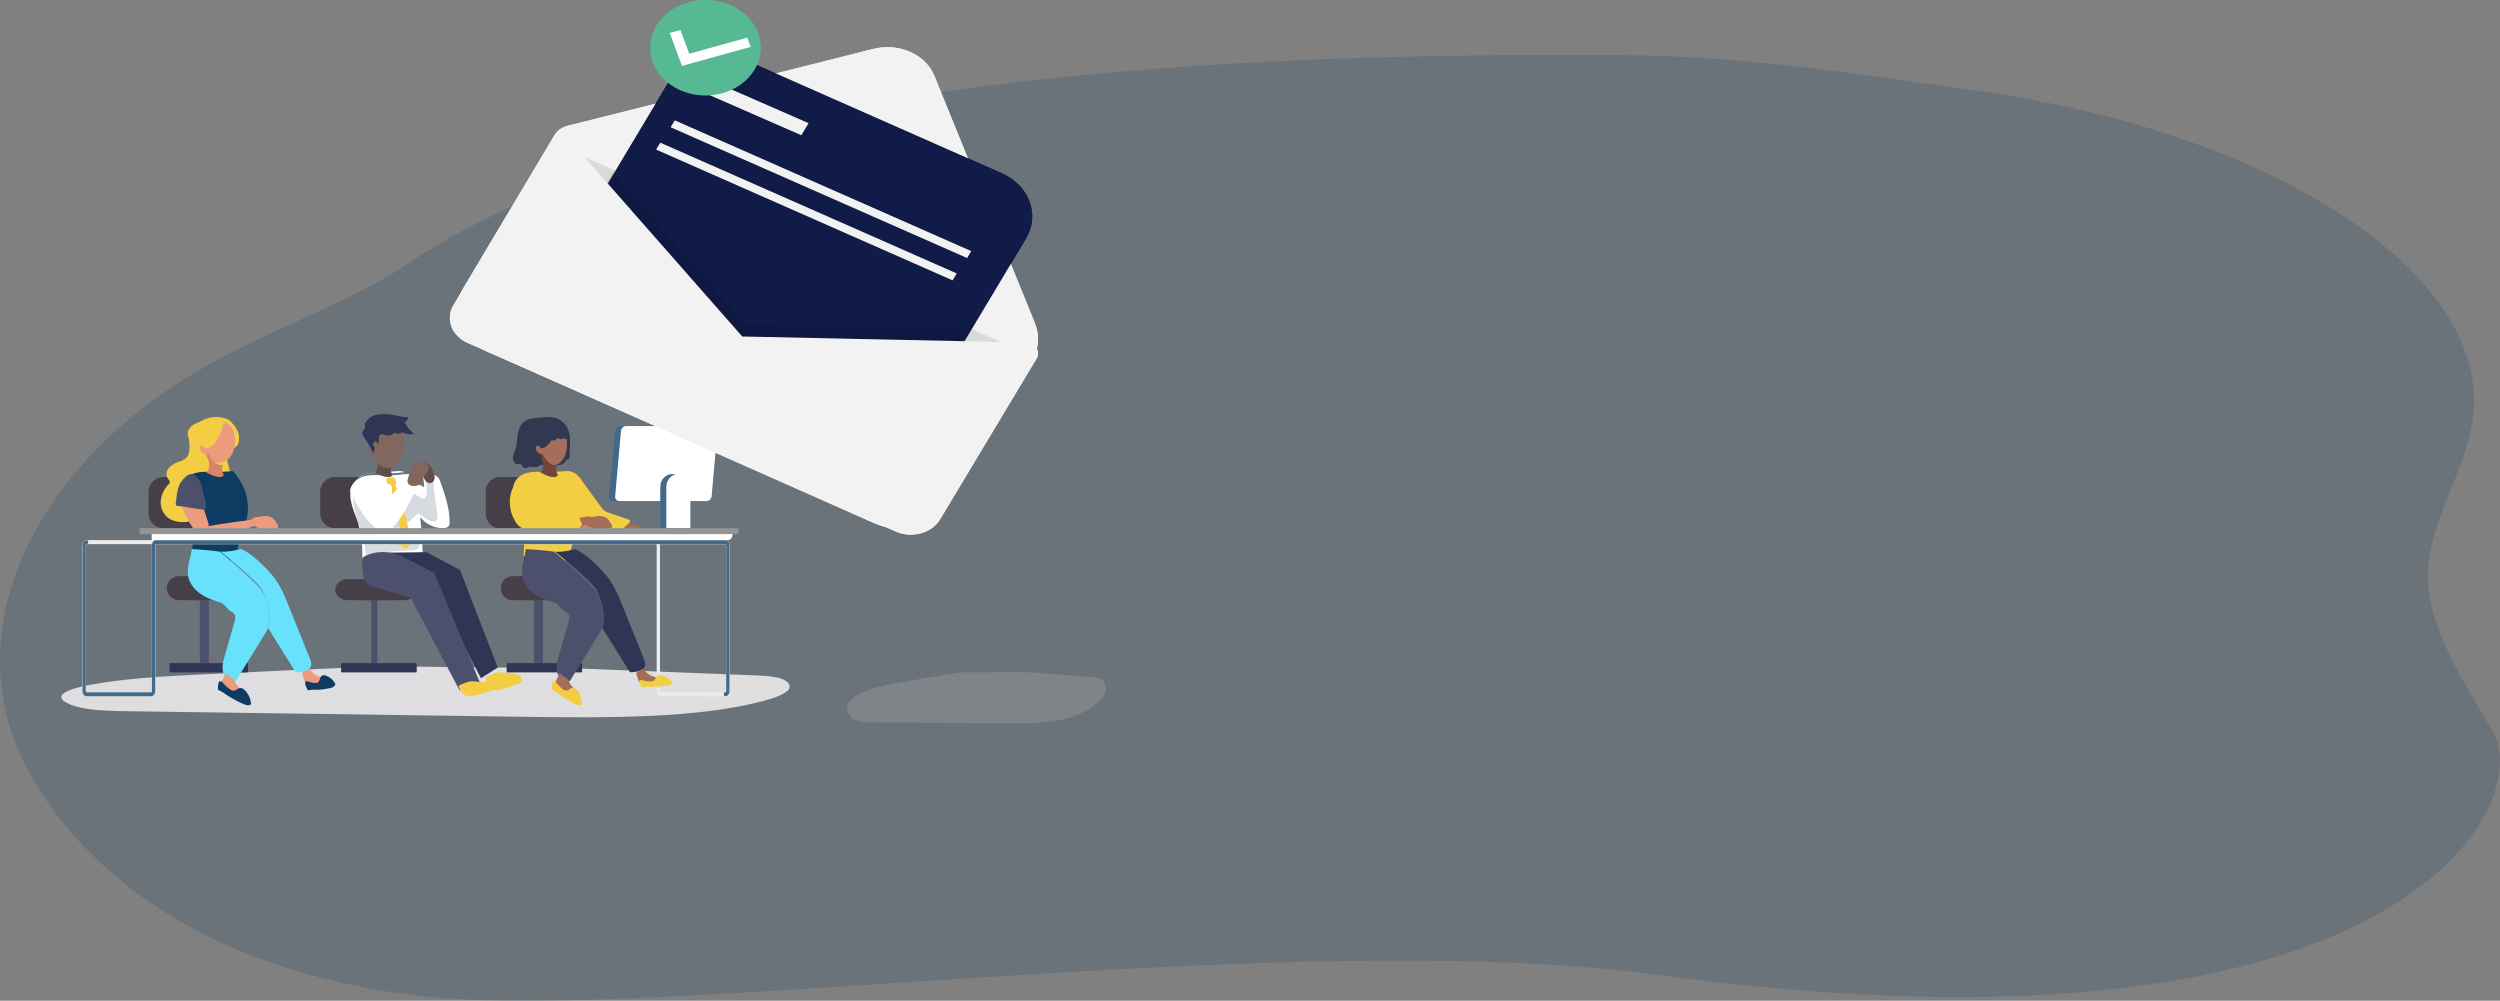 <svg xmlns="http://www.w3.org/2000/svg" width="1364" height="546" fill="none" viewBox="0 0 1364 546">
  <rect x="0" y="0" width="1364" height="546" fill="#808080" stroke="none"/>
  <path fill="#0E3B61" d="M7.35 402.826C14.782 423.95 60.19 522.198 226.052 543.05c125.541 15.816 477.909-38.416 678.808-11.136 404.109 54.851 478.129-92.43 455.469-132.211-15.77-27.726-35.15-55.544-35.67-84.499-.53-30.294 22.44-60.096 24.96-90.581 6.35-77.205-111.1-152.972-271.36-175.134-68.62-9.48-124.697-19.122-196.291-19.422-145.296-.574-490.113 0-659.958 114.091-30.345 20.396-74.432 35.648-108.287 54.824-45.35 25.696-75.261 56.681-93.42 88.751C-.795 325.147-6.04 364.774 7.348 402.826z" opacity=".18"/>
  <path fill="url(#paint0_linear)" d="M313.841 364.683l97.316 3.759c4.576.179 9.374.383 13.183 1.304 6.127 1.483 7.814 4.509 5.556 6.904-2.258 2.395-7.669 4.262-13.379 5.788-35.432 9.512-85.113 9.29-130.711 8.642l-215.092-3.025c-8.3-.12-16.881-.256-24.414-1.535-7.533-1.278-13.745-4.014-12.688-6.819.954-2.557 7.277-4.381 13.634-5.668 18.662-3.776 40.81-4.978 62.42-6.052 32.762-1.636 65.593-3.131 98.492-4.483"/>
  <path fill="url(#paint1_linear)" d="M561.637 366.775l34.595 2.694a9.611 9.611 0 014.699 1.198c2.18 1.471 2.79 4.592 2.002 7.115-.789 2.523-2.697 4.524-4.733 6.201-12.552 10.339-30.211 10.733-46.418 10.63l-76.468-.47c-2.952 0-6.005-.051-8.685-1.292-2.68-1.24-4.903-4.011-4.538-6.961.331-2.66 2.545-4.644 4.826-6.072 6.615-4.157 14.486-5.688 22.162-7.082a1397.017 1397.017 0 0134.985-5.901"/>
  <path fill="#4C506D" d="M202.618 363.498h3.284v-36.04h-3.284v36.04z"/>
  <path fill="#4C506D" d="M186.198 366.775h41.05v-4.914h-41.05v4.914z"/>
  <path fill="#2F3554" d="M186.198 366.775h41.05v-4.914h-41.05v4.914z"/>
  <path fill="#473F47" d="M189.565 327.459h24.464c3.673 0 6.651-2.567 6.651-5.734 0-3.166-2.978-5.733-6.651-5.733h-24.464c-3.673 0-6.65 2.567-6.65 5.733 0 3.167 2.977 5.734 6.65 5.734z"/>
  <path fill="#473F47" d="M197.486 327.459h23.4c3.514 0 6.362-2.567 6.362-5.734 0-3.166-2.848-5.733-6.362-5.733h-23.4c-3.513 0-6.362 2.567-6.362 5.733 0 3.167 2.849 5.734 6.362 5.734zM174.705 268.265v11.913c0 2.112.841 4.138 2.338 5.631a7.996 7.996 0 005.647 2.333h11.935c2.118 0 4.15-.839 5.649-2.332a7.96 7.96 0 002.344-5.632v-11.913a7.962 7.962 0 00-2.341-5.637 8.004 8.004 0 00-5.652-2.335H182.69a7.479 7.479 0 00-1.068.075 7.995 7.995 0 00-4.946 2.653 7.952 7.952 0 00-1.971 5.244z"/>
  <path fill="#473F47" d="M176.608 280.594c.17 1.28.66 2.503 1.428 3.565 2.295 3.002 6.76 3.369 10.644 3.462 2.893.069 12.982 2.141 12.259-2.49-.384-2.431-1.911-5.015-2.678-7.36-.768-2.345-2.393-5.373-2.393-7.744a42.548 42.548 0 00-2.161-6.601 14.274 14.274 0 00-1.965-3.13h-10.179a3.371 3.371 0 00-1.053.12c.41 3.258-1.849 5.56-3.09 8.409-1.116 2.558-1.098 5.364-1.062 8.102a25.144 25.144 0 00.25 3.667z"/>
  <path fill="#fff" d="M194.072 281.685a22.7 22.7 0 011.502 4.283c.323 1.805.849 3.567 1.197 5.38.638 3.645.942 7.339.909 11.038 0 1.459 0 3.112 1.052 4.124a5.243 5.243 0 002.691 1.096c1.91.379 3.633 1.13 5.535 1.45 2.074.297 4.17.421 6.265.371 6.18 0 17.682-.683 17.3-9.275-.416-9.731-1.18-19.192-2.547-28.89-.467-3.246-.56-6.99-1.553-10.118-.849-2.623-3.914-2.648-6.469-2.378l-.484.05c-.492.051-.984.11-1.468.177a70.534 70.534 0 01-10.246.296c-3.854-.118-10.008-.498-13.794 3.103a8.132 8.132 0 00-.739.792c-3.811 4.571-1.757 11.974.849 18.501z"/>
  <path fill="#fff" d="M244.761 278.568c.349 2.078.529 4.179.537 6.284a3.684 3.684 0 01-.474 2.123c-.68.993-2.102 1.19-3.345 1.164-3.919-.038-7.666-1.541-10.445-4.186a62.882 62.882 0 01-7.083-7.978 6.492 6.492 0 01-1.31-2.264 6.314 6.314 0 01-.291-2.573c0-2.389.099-4.786.322-7.166.054-.556 4.069-.119 4.472 0a16.815 16.815 0 014.248 1.824c.152-1.567-.313-3.356-.448-4.948a2.322 2.322 0 01.17-1.396c.456-.779 1.592-.856 2.531-.77 2.012.137 4.239.462 5.491 1.969.529.713.923 1.51 1.163 2.354 1.806 5.077 3.604 10.264 4.462 15.563z"/>
  <path fill="#D8DAE1" d="M238.637 281.263a3.683 3.683 0 01-.227 2.4c-.842 1.341-2.779.882-4.152.229a32.005 32.005 0 01-5.229-3.3 1.394 1.394 0 00-1.036-.423 1.37 1.37 0 00-.69.529 27.22 27.22 0 01-9.179 6.917c-1.187.547-2.753.882-3.612-.097s-.177-2.814.581-4.041l9.027-14.61a1.04 1.04 0 01.48-.485c.345-.123.69.15.968.397a18.712 18.712 0 004.101 2.823c.52.339 1.144.456 1.743.327.842-.3 1.129-1.377 1.238-2.294.178-1.528.218-3.07.118-4.606a4.48 4.48 0 01.118-1.896c.123-.268.298-.506.515-.699a1.943 1.943 0 012.373-.184c1.112.883.935 4.218 1.12 5.638l1.743 13.375z"/>
  <path fill="#D8DAE1" d="M206.633 280.804a12.997 12.997 0 003.196 3.863c1.453 1.139 4.815 5.622 6.898 4.256a8.413 8.413 0 01-3.162 1.759c3.22 2.288 7.28 2.9 11.148 3.628a7.52 7.52 0 012.855.972c.437.261.792.64 1.024 1.095.232.456.332.968.288 1.478-.282 1.759-2.49 2.287-4.267 2.396-4.341.268-8.707.36-13.024.896-3.677.453-7.637 1.425-9.903 4.382-.16.258-.387.466-.656.604a1.009 1.009 0 01-1.162-.57 3.205 3.205 0 01-.241-1.399 40.537 40.537 0 00-1.66-10.742c-.415-1.407-.465-2.84-.871-4.189-.499-1.676-1.403-3.243-1.968-4.893a48.335 48.335 0 01-2.266-10.281c-.266-2.455-.091-5.421 2.001-6.703a4.556 4.556 0 014.98.52 10.553 10.553 0 013.055 4.281c1.253 2.824 2.2 5.983 3.735 8.647z"/>
  <path fill="#F3CE43" d="M216.013 264.051a1.474 1.474 0 00-.313.533 1.11 1.11 0 00.142.617 105.684 105.684 0 015.25 16.117c1.274 4.797 2.558 9.628 2.852 14.56a2.67 2.67 0 01-.085 1.066c-.419 1.219-2.206 1.599-2.986 2.665l-2.596-2.631a1.883 1.883 0 01-.4-.524 1.707 1.707 0 010-.846c.885-5.271-.085-10.643-1.474-15.821-1.188-4.45-2.701-8.909-2.605-13.486a1.758 1.758 0 00-.047-.818 1.883 1.883 0 00-.419-.73 3.755 3.755 0 00-.856-.372 2.859 2.859 0 01-.924-.611 2.487 2.487 0 01-.577-.885 2.281 2.281 0 01.188-1.998 3.798 3.798 0 001.579-.356 2.575 2.575 0 011.598-.186c1.169.398 2.358 2.699 1.673 3.706z"/>
  <path fill="#fff" d="M194.408 261.932c3.9-4.39 10.238-3.927 14.207-3.784 3.521.184 7.047.064 10.553-.359a33.737 33.737 0 011.512-.216c-2.089-1.028-5.062-.329-7.3-.247-3.386.13-6.77.374-10.15.73-3.209.339-6.741.987-8.822 3.876z"/>
  <path fill="#614D47" d="M205.65 247.188c.598 1.627 1.761 2.958 3.256 3.73a6.388 6.388 0 004.816.437s-1.528 4.871.39 7.816c0 0-1.276 3.395-9.852-1.621 0 0 2.317-.203 1.683-5.168a11.035 11.035 0 00-1.683-4.778.784.784 0 00.817.235.808.808 0 00.374-.241.862.862 0 00.199-.41z"/>
  <path fill="#81675D" d="M209.547 255.099c4.641 1.378 8.424-2.478 10.14-8.173.183-.621.342-1.268.475-1.931a24.94 24.94 0 00.508-5.762c-.25-9.341-13.572-8.4-13.572-8.4-10.782 2.436-5.624 21.881 2.449 24.266z"/>
  <path fill="#DC9BD5" d="M239.182 313.104l-.44-.389a116.647 116.647 0 013.284 3.276 40.901 40.901 0 00-2.844-2.887z"/>
  <path fill="#2F3554" d="M217.306 228.873c1.738.409 3.255 1.417 4.261 2.83.52.741.852 1.578 1.483 2.27.852.984 2.113 1.691 2.556 2.895a9.937 9.937 0 01-6.246-1.082 1.716 1.716 0 01-.634.594 1.82 1.82 0 01-.857.22 5.45 5.45 0 01-1.764-.318 1.692 1.692 0 00-.98-.081 1.953 1.953 0 00-.648.447 4.45 4.45 0 01-1.945.909 4.572 4.572 0 01-2.162-.095c-.852-.244-1.705-.74-2.497-.488-.793.252-1.312 1.358-1.312 2.293.12.929.094 1.869-.077 2.79-.597.097-.716-.813-1.244-1.155-.529-.342-1.031.089-1.304.52a1.976 1.976 0 00.247 2.375c.182.146.323.334.409.545a.967.967 0 01-.111.627l-.92 2.22a52.014 52.014 0 00-4.542-7.987c-.733-1.016-1.585-2.18-1.253-3.375.333-1.196 1.705-2.074 1.398-3.253a6.691 6.691 0 01-.205-.659 1.674 1.674 0 01.213-.96 9.083 9.083 0 012.666-3.047 9.606 9.606 0 013.785-1.646 21.62 21.62 0 018.334.074c2.761.455 5.488 1.114 8.283 1.317.23 0 .494.057.597.252a.504.504 0 010 .293c-.111.569-.674.952-1.125 1.35-.452.399-.852 1.041-.52 1.537M207.544 301.542s5.647 14.614 10.185 16.151c4.538 1.538 21.321 6.832 21.321 6.832l23.356 45.526 9.176-5.847-20.604-53.256-18.284-9.7s-4.68.138-25.15.294z"/>
  <path fill="#4C506D" d="M197.807 304.258s-1.127 13.562 3.698 15.127c4.825 1.564 22.662 6.961 22.662 6.961l26.538 50.258 11.025-4.395-24.835-59.671-19.433-9.871s-11.291-4.078-19.655 1.591z"/>
  <path fill="#F3CE43" d="M276.781 367.199c1.256.032 2.508.155 3.745.366a6.293 6.293 0 013.176 1.253c.52.441.869 1.042.989 1.703a2.19 2.19 0 01-.586 1.849 3.9 3.9 0 01-1.54.801c-1.321.46-2.625.903-3.973 1.354a33.083 33.083 0 01-8.749 2.071 1.211 1.211 0 01-.525-.052 1.404 1.404 0 01-.35-.255c-1.803-1.704-3.5-3.732-3.938-6.151a.47.47 0 010-.247.473.473 0 01.21-.221 21.323 21.323 0 015.906-2.701c1.925-.528 3.684.187 5.635.23z"/>
  <path fill="#F3CE43" d="M262.011 372.029a31.39 31.39 0 013.745.305c1.158.102 2.258.464 3.176 1.046.52.367.867.87.98 1.422a1.5 1.5 0 01-.073.827 1.793 1.793 0 01-.513.716c-.443.317-.97.546-1.54.669-1.321.384-2.625.754-3.972 1.123a38.054 38.054 0 01-8.75 1.736 1.491 1.491 0 01-.533-.043 1.43 1.43 0 01-.342-.213c-1.802-1.423-3.499-3.115-3.937-5.135a.352.352 0 010-.213.512.512 0 01.21-.178 23.664 23.664 0 015.906-2.254c1.934-.42 3.684.192 5.643.192z"/>
  <path fill="#fff" d="M191.273 268.421s8.184 18.667 16.857 21.188c8.672 2.521 19.118-23.64 19.118-23.64l-6.958-2.669-11.681 11.951s-7.241-15.65-10.18-14.934c-2.94.715-8.261 4.893-7.156 8.104z"/>
  <path fill="#614D47" d="M228.89 253.72c.09.693.386 1.346.851 1.877a11.39 11.39 0 011.064 3.519 7.327 7.327 0 001.464 3.371c.397.482.942.827 1.554.985a3.04 3.04 0 001.85-.105c.384-.221.71-.526.952-.89s.394-.779.444-1.21a5.998 5.998 0 00-.298-2.566 16.086 16.086 0 00-1.259-3.129 7.809 7.809 0 00-1.949-2.491c-1.183-.988-4.511-1.834-4.673.639z"/>
  <path fill="#81675D" d="M225.55 254.317a4.743 4.743 0 011.787-1.867 4.836 4.836 0 012.253-.327c1.496 0 3.241.284 3.956 1.634a3.596 3.596 0 01-.324 3.347c-.573 1.006-1.388 1.849-1.978 2.856-.831 1.428-1.23 3.217-2.494 4.258a4.371 4.371 0 01-1.82.861c-2.195.524-5.063-.56-4.547-3.269a24.015 24.015 0 013.167-7.493z"/>
  <path fill="#4C506D" d="M109.025 363.498h4.926v-36.04h-4.926v36.04z"/>
  <path fill="#4C506D" d="M92.605 366.775h42.692v-4.914H92.605v4.914z"/>
  <path fill="#2F3554" d="M92.605 366.775h42.692v-4.914H92.605v4.914z"/>
  <path fill="#473F47" d="M97.614 327.459h24.464c3.673 0 6.651-2.934 6.651-6.553 0-3.619-2.978-6.552-6.651-6.552H97.614c-3.673 0-6.65 2.933-6.65 6.552 0 3.619 2.977 6.553 6.65 6.553z"/>
  <path fill="#473F47" d="M105.535 327.459h23.4c3.514 0 6.362-2.934 6.362-6.553 0-3.619-2.848-6.552-6.362-6.552h-23.4c-3.514 0-6.362 2.933-6.362 6.552 0 3.619 2.848 6.553 6.362 6.553zM81.112 268.257v11.913c0 2.113.84 4.139 2.337 5.634a7.999 7.999 0 005.645 2.338h11.94c2.12 0 4.152-.84 5.651-2.335a7.965 7.965 0 002.34-5.637v-11.913a7.938 7.938 0 00-2.341-5.634 7.984 7.984 0 00-5.65-2.33H89.111a7.616 7.616 0 00-1.067.067 8.008 8.008 0 00-4.95 2.652 7.968 7.968 0 00-1.982 5.245z"/>
  <path fill="#473F47" d="M84.623 280.59a8.17 8.17 0 001.335 3.565c2.144 3.002 6.307 3.369 9.944 3.463 2.704.077 12.122 2.141 11.447-2.491-.351-2.431-1.777-5.006-2.503-7.352-.726-2.346-2.236-5.374-2.236-7.745a44.944 44.944 0 00-2.019-6.61 14.369 14.369 0 00-1.835-3.122H89.27a2.9 2.9 0 00-.985.111c.384 3.267-1.727 5.561-2.894 8.41-1.035 2.559-1.018 5.365-.985 8.111a25.675 25.675 0 00.217 3.66z"/>
  <path fill="#F3CE43" d="M106.634 246.859c1.888 2.55 7.623 4.957 7.623 4.957.661-2.492-.74-3.401-.74-3.401-1.479.127-3.402-3.401-2.776-4.481.783-1.369 1.862-.85 2.611-.289a6.755 6.755 0 001.808-2.089 6.59 6.59 0 00.802-2.621c.096-1.08-1.81-4.133 1.845-5.45 3.655-1.318 8.807 0 8.807 0s1.331-3.333-2.924-4.923c-9.572-3.597-21.042 2.55-20.398 13.059.165 2.849.366 6.088-1.662 8.146a11.032 11.032 0 01-4.142 2.227 12.718 12.718 0 00-5.222 3.146c-1.348 1.53-1.923 3.869-.87 5.595.514.85 1.393 1.624 1.166 2.55a2.66 2.66 0 01-.73 1.106 15.16 15.16 0 00-4.064 8.374 10.745 10.745 0 00.423 4.649 10.922 10.922 0 002.361 4.058c2.959 3.027 7.684 3.817 11.922 3.197a15.46 15.46 0 009.129-4.421c3.533-3.827 3.985-9.353 4.977-14.454a3.006 3.006 0 01.731-1.701c1.036-.944 2.689-.179 4.108-.213 2.436-.051 4.072-2.661 4.133-5.041.061-2.381-.931-4.651-1.418-6.981-.488-2.33-.348-5.101 1.496-6.64.697-.587 1.567-.935 2.307-1.463 3.298-2.321 3.097-7.652.287-10.5-2.811-2.848-7.328-3.563-11.313-2.882-3.211.544-10.443 2.287-11.957 5.186-1.514 2.899-.217 8.766 1.68 11.3z"/>
  <path fill="#F3CE43" d="M95.93 264.574c-.237-2.52.55-5.031 2.199-7.014 1.935-2.145 4.886-3.105 7.636-4.174 1.165-.442 2.426-1.01 2.925-2.112a9.437 9.437 0 00.385-2.338c.131-.785.613-1.67 1.436-1.745.256-.013.513.022.755.104.242.081.465.208.655.372 1.751 1.277 2.303 3.632 1.909 5.702a15.075 15.075 0 01-2.828 5.636 22.83 22.83 0 00-3.249 5.46c-.535 1.511-.683 3.122-1.069 4.675-.875 3.415-3.862 5.444-7.39 3.507-2.453-1.328-3.215-5.686-3.363-8.073z"/>
  <path fill="#0E3B61" d="M127.084 257.018c-3.931.377-7.877.534-11.823.47-3.988-.122-10.515-.566-14.075 4.026-4.424 5.699-.617 15.685 2.466 23.231 1.151 2.806 1.71 11.885 1.118 18.525 0 0 12.398 4.592 23.3 2.205l3.741-14.909s10.4-16.339-4.727-33.548z"/>
  <path fill="#F3CE43" d="M122.924 229.168s5.569.323 7.223 8.422c1.653 8.099-6.388 7.96-6.388 7.96l-4.882-14.049 4.047-2.333z"/>
  <path fill="#EC9C7D" d="M118.583 252.359c5.51.385 8.86-3.947 9.517-9.627.067-.629.096-1.261.085-1.893a19.83 19.83 0 00-.742-5.488c-2.417-8.696-17.13-5.214-17.13-5.214-11.515 4.364-1.304 21.556 8.27 22.222z"/>
  <path fill="#D68369" d="M113.717 247.188c.813 2.716 4.238 7.51 8.135 6.39a5.43 5.43 0 00-.62 2.842c.055.99.377 1.943.929 2.75 0 0-1.269 3.394-9.852-1.613 0 0 2.319-.203 1.684-5.176a10.965 10.965 0 00-1.684-4.768.784.784 0 00.831.248.808.808 0 00.381-.25.865.865 0 00.196-.423z"/>
  <path fill="#F3CE43" d="M122.161 230.647c-1.367 4.494-3.187 10.874-7.823 13.335a4.045 4.045 0 01-2.137.634c-.707-.137-.643-.668-1.187-1.14a1.253 1.253 0 00-.663-.328 1.294 1.294 0 00-.74.096 1.38 1.38 0 00-.445.528c-.1.208-.143.436-.126.664a3.075 3.075 0 00.431 1.573c.284.481.694.884 1.19 1.171.459.197.898.433 1.313.704.459.432.736 1.008.779 1.62a4.15 4.15 0 01-.498 2.385 4.453 4.453 0 01-1.775 1.757.557.557 0 01-.308.095.616.616 0 01-.344-.189l-2.074-1.792a16.893 16.893 0 01-2.644-2.676 7.77 7.77 0 01-1.476-4.51c0-.729.299-1.458.29-2.161a9.888 9.888 0 00-.769-2.685 8.98 8.98 0 01-.698-3.473c.163-2.332 2.21-4.176 4.419-5.213 3.495-1.638 7.525-1.818 11.419-1.861a6.114 6.114 0 012.3.291c.67.266.941.961 1.566 1.175z"/>
  <path fill="#EC9C7D" d="M113.951 286.543l-3.92 8.152s-8.46-9.947-11.644-20.683c-2.802-9.487 2.173-11.877 2.173-11.877 3.796-1.317 6.385 3.808 10.128 14.175 2.057 5.703 3.263 10.233 3.263 10.233z"/>
  <path fill="#EC9C7D" d="M109.026 294.423s-.151-5.792 3.263-6.943c3.413-1.151 27.333-4.252 27.333-4.252l2.243 2.14s-23.486 11.195-32.839 9.055z"/>
  <path fill="#DC9BD5" d="M147.004 312.91c-.066-.069-.14-.132-.213-.195a58.324 58.324 0 011.642 1.638 23.104 23.104 0 00-1.429-1.443z"/>
  <path fill="#68E1FD" d="M102.638 314.213c.68 3.984 3.382 7.397 6.669 9.713 3.287 2.316 7.134 3.681 10.98 4.848 2.28.7 3.692 3.629 5.748 4.848a5.078 5.078 0 011.885 1.581c.748 1.219.37 2.783 0 4.157a2466.658 2466.658 0 01-5.241 18.224c-.86 3.016-1.721 6.214-.912 9.247.809 3.033 4.002 5.643 6.962 4.64 5.799-9.396 11.594-18.789 17.382-28.179 0 0 2.857-11.338-3.141-20.982-2.581-4.156-22.864-21.301-22.864-21.301-5.163-.752-10.455-1.106-15.489-1.4-.568 4.917-2.805 9.739-1.979 14.604z"/>
  <path fill="#68E1FD" d="M120.519 300.946s20.503 16.66 22.699 20.985c5.98 12.063 3.118 20.67 3.118 20.67l15.096 24.169c3.494.077 8.176-.851 8.347-4.341a6.75 6.75 0 00-.684-2.827c-3.787-9.41-7.575-18.814-11.362-28.213-2.247-5.593-4.571-11.305-8.167-16.107l-.325-.417-.043-.051a80.593 80.593 0 00-2.101-2.435c-3.264-3.643-9.637-10.148-15.532-12.77 0 0-6.834 1.89-10.961 1.38l-.085-.043z"/>
  <path fill="url(#paint2_linear)" d="M120.519 300.946s20.503 16.66 22.699 20.985c5.98 12.063 3.118 20.67 3.118 20.67l15.096 24.169c3.494.077 8.176-.851 8.347-4.341a6.75 6.75 0 00-.684-2.827c-3.787-9.41-7.575-18.814-11.362-28.213-2.247-5.593-4.571-11.305-8.167-16.107l-.325-.417-.043-.051a80.593 80.593 0 00-2.101-2.435c-3.264-3.643-9.637-10.148-15.532-12.77 0 0-6.834 1.89-10.961 1.38l-.085-.043z"/>
  <path fill="#EC9C7D" d="M130.749 375.384c1.275 1.084 2.969 2.161 2.904 3.758a.702.702 0 01-.137.446.939.939 0 01-.304.183 1.009 1.009 0 01-.357.062c-3.912.401-7.542-1.79-10.583-4.093-.835-.507-1.454-1.266-1.75-2.146a4.198 4.198 0 01.807-2.629 23.165 23.165 0 001.758-4.19c-.129.431 1.839 1.954 2.17 2.229.693.564 1.734.973 2.282 1.663.403.711.761 1.443 1.073 2.192a10.36 10.36 0 002.137 2.525zM173.839 368.984c1.378.502 2.982.778 3.858 1.991.167.215.269.477.291.753 0 .744-.81 1.154-1.547 1.305-2.837.594-5.77.175-8.631-.251a2.368 2.368 0 01-1.053-.335 2.482 2.482 0 01-.746-1.33l-1.134-3.589a.597.597 0 010-.335.492.492 0 01.226-.259 14.618 14.618 0 012.432-1.439c1.167-.544 1.239-.519 2.026.426a10.151 10.151 0 004.278 3.063zM141.68 281.924c2.432-.401 5.18-.729 7.158.811a9.512 9.512 0 012.258 3.015c.287.264.487.615.574 1.003.086.388.053.795-.093 1.163-.147.369-.4.68-.725.891a1.784 1.784 0 01-1.087.287c-2.249.565-4.673 1.102-6.834.218-1.593-.646-2.879-2.022-4.542-2.432a2.187 2.187 0 01-.805-.292 1.443 1.443 0 01-.464-.765c-.997-3.453 2.346-3.571 4.56-3.899z"/>
  <path fill="#0E3B61" d="M167.634 376.038c.077.2.192.372.334.497a.88.88 0 00.683 0 14.137 14.137 0 013.701-.173 38.289 38.289 0 007.497-.903c1.087-.203 2.289-.508 2.918-1.675.081-.132.132-.29.147-.457a1.187 1.187 0 00-.217-.68c-1.091-1.709-2.523-2.988-4.136-3.696a4.291 4.291 0 00-1.894-.538 1.803 1.803 0 00-.943.26c-.296.175-.56.433-.772.755-.45.742-.512 1.808-1.016 2.478-.29.297-.624.515-.98.639a2.096 2.096 0 01-1.092.081 12.859 12.859 0 01-2.546-.385c-.644-.163-1.552-.731-2.212-.508-1.459.487.094 3.33.528 4.305zM118.892 375.607a1.15 1.15 0 00.08.645c.177.24.431.412.72.489a23.947 23.947 0 014.078 2.521 63.964 63.964 0 008.542 4.623c1.283.61 2.741 1.229 4.059.724a.88.88 0 00.414-.271c.131-.211.181-.462.14-.706a11.836 11.836 0 00-2.408-5.975 6.858 6.858 0 00-1.757-1.745 2.915 2.915 0 00-2.399-.41c-.879.279-1.547 1.108-2.461 1.291a3.51 3.51 0 01-2.636-.872 22.675 22.675 0 01-2.531-2.128c-.589-.593-1.274-1.745-2.092-2.007-1.784-.715-1.687 2.722-1.749 3.821z"/>
  <path fill="#4C506D" d="M97.493 265.478a29.64 29.64 0 00-1.17 5.749l-.36 2.645a3.045 3.045 0 00.086 1.643c.41.902 2.076.55 2.896.685l4.416.741c2.938.475 5.885.932 8.84 1.371.168-1.588.14-3.193-.085-4.774-.265-1.498-.855-2.906-1.23-4.386-.282-1.201-.385-2.446-.675-3.61-.622-2.531-2.044-4.761-4.032-6.318-3.1-2.401-7.687 3.402-8.601 6.02a1.874 1.874 0 00-.085.234zM291.285 363.498h4.926v-36.04h-4.926v36.04z"/>
  <path fill="#4C506D" d="M276.508 366.775h41.049v-4.914h-41.049v4.914z"/>
  <path fill="#2F3554" d="M276.508 366.775h41.049v-4.914h-41.049v4.914z"/>
  <path fill="#473F47" d="M279.585 327.459h23.4c3.514 0 6.362-2.934 6.362-6.553 0-3.619-2.848-6.552-6.362-6.552h-23.4c-3.513 0-6.361 2.933-6.361 6.552 0 3.619 2.848 6.553 6.361 6.553z"/>
  <path fill="#473F47" d="M287.795 327.459h23.4c3.514 0 6.362-2.934 6.362-6.553 0-3.619-2.848-6.552-6.362-6.552h-23.4c-3.513 0-6.362 2.933-6.362 6.552 0 3.619 2.849 6.553 6.362 6.553zM265.014 268.257v11.913a8.384 8.384 0 00.569 3.05c.377.967.93 1.846 1.628 2.586a7.494 7.494 0 002.437 1.729 7.138 7.138 0 002.876.607h11.227a7.1 7.1 0 003.637-.998 7.735 7.735 0 002.371-2.162 8.176 8.176 0 001.526-4.812v-11.913a8.377 8.377 0 00-.572-3.049 8.02 8.02 0 00-1.63-2.585 7.497 7.497 0 00-2.44-1.726 7.135 7.135 0 00-2.876-.604H272.54a6.616 6.616 0 00-1.004.067c-1.805.254-3.462 1.195-4.662 2.648-1.2 1.453-1.861 3.318-1.86 5.249z"/>
  <path fill="#473F47" d="M266.953 280.592a7.854 7.854 0 001.426 3.566c2.292 3.003 6.75 3.369 10.628 3.463 2.889.068 12.964 2.141 12.242-2.491-.384-2.431-1.908-5.007-2.675-7.353-.767-2.346-2.39-5.383-2.39-7.754a42.877 42.877 0 00-2.157-6.603 14.007 14.007 0 00-1.962-3.122h-10.199a3.383 3.383 0 00-1.061.111c.419 3.267-1.837 5.562-3.085 8.411-1.115 2.559-1.088 5.366-1.052 8.104.001 1.228.096 2.454.285 3.668z"/>
  <path fill="#32384F" d="M287.076 246.402c1.867 2.53 7.542 4.917 7.542 4.917.654-2.479-.739-3.373-.739-3.373-1.454.126-3.363-3.374-2.744-4.445.774-1.366 1.841-.843 2.58-.287a6.665 6.665 0 001.788-2.071 6.55 6.55 0 00.792-2.601c.086-1.071-1.797-4.098 1.815-5.405 3.611-1.308 8.711 0 8.711 0s1.307-3.315-2.898-4.892c-3.44-1.282-8.531-.531-12.091-.126a12.024 12.024 0 00-5.452 1.619c-2.382 1.602-3.44 4.529-3.896 7.328-.455 2.8-.447 5.693-1.358 8.383-.499 1.493-1.29 2.927-1.333 4.495-.043 1.569 1.04 3.374 2.64 3.331.619 0 1.298-.269 1.831.051.534.321.637 1.181 1.118 1.687.86.843 2.314 0 3.526-.27 1.582-.321 3.345.54 4.773-.186.593-.303 1.083-.843 1.72-.927.86-.085 1.573.691 2.433.792 1.471.178 2.58-1.602 4.042-1.56a5.88 5.88 0 011.866.633 4.194 4.194 0 003.239-.306c.49-.263.921-.621 1.266-1.053a4.03 4.03 0 00.741-1.458.995.995 0 001.157.024.978.978 0 00.279-.294 2.69 2.69 0 00.327-1.585c0-4.715 1.341-12.085-2.339-15.838-2.778-2.842-7.232-3.542-11.18-2.868-3.173.548-10.319 2.269-11.824 5.153-1.505 2.884-.198 8.619 1.668 11.132z"/>
  <path fill="#D68369" d="M317.579 289.781c-3.058-7.907-5.974-17.105-5.974-17.105l-2.258-15.638c7.705-.527 10.094 9.216 11.763 14.487 1.397 4.393 5.113 14.935 6.299 18.256h-9.83z"/>
  <path fill="#A46E59" d="M350.397 287.397c-1.985 2.208-5.57 2.383-8.743 2.383l-15.406-.047a3.352 3.352 0 01-1.748-.31 2.7 2.7 0 01-.945-1.176c-.673-1.319-3.646-6.721-2.422-7.945 1.224-1.223 7.196 1.113 8.744 1.502a609.484 609.484 0 0120.52 5.593z"/>
  <path fill="#F3CE43" d="M313.849 258.455a14.546 14.546 0 013.559 3.793l10.47 14.27a6.94 6.94 0 001.963 2.131c.809.577 1.74.993 2.734 1.22l10.337 3.555c.365.123.765.286.89.613s-.205.817-.525 1.136l-3.807 3.662a3.146 3.146 0 01-1.415.915c-.56.078-1.134.01-1.654-.196l-20.239-5.975a4.899 4.899 0 01-1.779-.817c-.89-.768-1.041-2.035-1.121-3.171a34.211 34.211 0 00-1.779-9.399c-1.183-3.212-3.176-6.261-3.63-9.669-.16-1.152-.453-2.697.81-3.326 1.263-.63 4.101.547 5.186 1.258z"/>
  <path fill="#F3CE43" d="M308.958 257.018a115.59 115.59 0 01-12.357.47c-4.159-.122-10.991-.566-14.712 4.026-4.615 5.7-.636 15.686 2.578 23.233 1.203 2.798 1.796 11.887 1.169 18.527 0 0 12.958 4.593 24.353 2.196l3.91-14.875s10.905-16.375-4.941-33.577z"/>
  <path fill="#32384F" d="M304.606 229.168s4.774.332 6.191 8.418c1.417 8.086-5.475 7.964-5.475 7.964l-4.185-14.042 3.469-2.34z"/>
  <path fill="#A46E59" d="M301.105 253.717c4.725.385 7.598-3.955 8.161-9.627.057-.617.081-1.251.081-1.893a22.95 22.95 0 00-.644-5.487c-2.065-8.697-14.689-5.215-14.689-5.215-9.842 4.364-1.118 21.556 7.091 22.222z"/>
  <path fill="#714639" d="M295.976 247.188c.812 2.716 4.235 7.511 8.128 6.391a5.423 5.423 0 00-.618 2.844c.056.99.38 1.943.935 2.748 0 0-1.276 3.395-9.852-1.621 0 0 2.317-.195 1.683-5.168a10.85 10.85 0 00-1.683-4.769.806.806 0 00.381.249.775.775 0 00.45-.001.8.8 0 00.38-.25.865.865 0 00.196-.423z"/>
  <path fill="#32384F" d="M304.421 230.647c-1.245 4.493-2.923 10.874-7.166 13.335a3.543 3.543 0 01-1.969.634c-.647-.137-.581-.669-1.087-1.14a1.096 1.096 0 00-1.288-.232 1.394 1.394 0 00-.523 1.192 3.254 3.254 0 00.397 1.572c.262.48.64.881 1.098 1.164.418.2.819.438 1.196.712.422.431.676 1.008.714 1.62a4.466 4.466 0 01-.453 2.384 4.278 4.278 0 01-1.623 1.758.51.51 0 01-.291.095.553.553 0 01-.315-.189l-1.885-1.792a15.907 15.907 0 01-2.433-2.676 8.32 8.32 0 01-1.354-4.511c0-.728.274-1.466.266-2.161a10.94 10.94 0 00-.698-2.684 9.866 9.866 0 01-.648-3.473c.158-2.332 2.027-4.185 4.053-5.214 3.205-1.638 6.901-1.826 10.48-1.861a5.166 5.166 0 012.101.292c.606.266.864.96 1.428 1.175z"/>
  <path fill="#EC9C7D" d="M296.211 286.549l-3.92 8.146s-8.463-9.942-11.639-20.68c-2.812-9.497 2.165-11.88 2.165-11.88 3.805-1.317 6.395 3.809 10.13 14.178 2.058 5.705 3.264 10.236 3.264 10.236z"/>
  <path fill="#A46E59" d="M291.286 294.382s-.15-6.614 3.262-7.93c3.412-1.316 27.326-4.862 27.326-4.862l2.251 2.448s-23.488 12.8-32.839 10.344z"/>
  <path fill="#F3CE43" d="M278.281 271.454a20.746 20.746 0 002.773 12.92c.538.98 1.23 1.865 2.05 2.622a9.39 9.39 0 003.396 1.737 31.638 31.638 0 009.589 1.011c5.753 0 11.489-.376 17.226-.719a5.2 5.2 0 002.241-.467 5.328 5.328 0 001.661-1.754c.17-.211.287-.46.34-.727a1.566 1.566 0 00-.232-.835l-1.868-3.883a1.271 1.271 0 00-1.91-.702 83.78 83.78 0 01-14.295 2.464 2.981 2.981 0 01-1.578-.167 2.657 2.657 0 01-.83-.835c-1.337-1.838-1.951-4.092-2.59-6.281-1.27-4.392-2.69-8.919-5.122-12.827-.963-1.545-2.532-3.341-4.525-2.506-1.793.735-3.229 2.948-4.151 4.568a17.633 17.633 0 00-2.175 6.381z"/>
  <path fill="#426989" d="M334.846 273.398h48.689a3.103 3.103 0 002.01-.768 2.922 2.922 0 00.98-1.864l3.266-35.697a2.308 2.308 0 00-.11-.996 2.38 2.38 0 00-.525-.863 2.459 2.459 0 00-.846-.577 2.523 2.523 0 00-1.016-.188h-48.69a3.094 3.094 0 00-2.004.766 2.913 2.913 0 00-.977 1.858l-3.274 35.697c-.037.336 0 .676.11.997.109.321.288.615.524.864.236.249.524.447.846.58.321.133.668.198 1.017.191z"/>
  <path fill="#fff" d="M338.059 273.398h47.297a2.96 2.96 0 001.95-.769c.534-.485.87-1.148.946-1.863l3.181-35.697a2.383 2.383 0 00-2.426-2.624H341.71a2.97 2.97 0 00-1.95.765 2.945 2.945 0 00-.954 1.859l-3.173 35.697a2.379 2.379 0 00.613 1.864 2.39 2.39 0 001.813.768z"/>
  <path fill="#426989" d="M373.385 288.143h-13.136v-22.598c0-1.827.692-3.58 1.924-4.872 1.231-1.292 2.902-2.018 4.644-2.018s3.412.726 4.644 2.018c1.232 1.292 1.924 3.045 1.924 4.872v22.598z"/>
  <path fill="#fff" d="M376.653 288.143h-13.12v-22.598c0-1.827.692-3.58 1.924-4.872 1.231-1.292 2.902-2.018 4.644-2.018s3.412.726 4.644 2.018c1.232 1.292 1.924 3.045 1.924 4.872v22.598h-.016z"/>
  <path fill="#DC9BD5" d="M329.271 312.91l-.22-.195c.874.845 1.462 1.454 1.642 1.638-.474-.494-.954-.954-1.422-1.443z"/>
  <path fill="#4C506D" d="M284.899 314.214c.68 3.983 3.374 7.388 6.662 9.713 3.287 2.324 7.143 3.672 10.99 4.847 2.272.7 3.684 3.621 5.741 4.84a5.166 5.166 0 011.885 1.581c.748 1.219.37 2.791 0 4.165a2786.473 2786.473 0 01-5.233 18.217c-.861 3.024-1.721 6.221-.921 9.246.8 3.024 4.002 5.652 6.971 4.649l17.377-28.188s2.857-11.329-3.141-20.973c-2.582-4.157-22.86-21.302-22.86-21.302-5.164-.76-10.465-1.106-15.491-1.4-.577 4.917-2.806 9.731-1.98 14.605z"/>
  <path fill="#2F3554" d="M302.779 300.946s20.504 16.66 22.691 20.985c6.031 12.063 3.118 20.662 3.118 20.662l15.096 24.177c3.494.077 8.175-.851 8.355-4.341a6.88 6.88 0 00-.684-2.827c-3.793-9.404-7.58-18.808-11.362-28.213-2.255-5.601-4.579-11.305-8.176-16.107l-.316-.417-.043-.059c-.23-.273-.982-1.175-2.101-2.427-3.264-3.643-9.645-10.148-15.54-12.77 0 0-6.834 1.882-10.961 1.38l-.077-.043z"/>
  <path fill="#A46E59" d="M313.01 375.421c1.266 1.077 2.96 2.162 2.904 3.714a.704.704 0 01-.137.446.983.983 0 01-.662.252c-3.912.401-7.549-1.797-10.59-4.1-.835-.506-1.451-1.266-1.742-2.146a4.144 4.144 0 01.806-2.622 24.38 24.38 0 001.759-4.19c-.137.431 1.831 1.954 2.161 2.229.702.564 1.735.973 2.283 1.663.404.711.763 1.442 1.073 2.192.566.951 1.29 1.815 2.145 2.562zM356.1 368.985c1.377.502 2.982.778 3.857 1.983.173.215.275.482.292.762 0 .744-.811 1.154-1.548 1.305-2.836.594-5.762.167-8.623-.251a2.381 2.381 0 01-1.061-.343 2.456 2.456 0 01-.746-1.322l-1.134-3.598a.593.593 0 010-.334.548.548 0 01.227-.251 15.243 15.243 0 012.431-1.448c1.159-.535 1.24-.51 2.018.435a10.191 10.191 0 004.287 3.062zM323.93 281.923c2.442-.401 5.18-.728 7.158.819a9.58 9.58 0 012.257 3.003c.291.263.495.614.583 1.004.088.389.057.798-.09 1.168-.147.37-.402.683-.729.894-.327.212-.71.311-1.094.283-2.248.565-4.672 1.102-6.825.219-1.592-.646-2.887-2.021-4.549-2.43a2.203 2.203 0 01-.805-.291 1.418 1.418 0 01-.455-.765c-.998-3.458 2.344-3.54 4.549-3.904z"/>
  <path fill="#F3CE43" d="M349.996 374.507a.945.945 0 00.367.398c.241.081.503.081.743 0a21.362 21.362 0 014.084-.13 57.318 57.318 0 008.244-.723c1.196-.163 2.52-.406 3.22-1.341a.782.782 0 00.163-.374.853.853 0 00-.248-.536 10.115 10.115 0 00-4.553-2.957 6.11 6.11 0 00-2.076-.431 2.58 2.58 0 00-1.042.209c-.328.14-.619.346-.855.604-.487.601-.555 1.454-1.119 1.99a3.12 3.12 0 01-2.272.577 20.074 20.074 0 01-2.811-.309c-.7-.13-1.708-.585-2.435-.414-1.571.39.137 2.665.59 3.437zM301.151 375.612c-.034.219-.006.444.08.645.162.239.393.41.655.489a21.006 21.006 0 013.699 2.519 58.485 58.485 0 007.772 4.62c1.158.61 2.484 1.229 3.691.724a.91.91 0 00.375-.271 1.11 1.11 0 00.12-.706c-.205-2.174-.963-4.243-2.189-5.971a6.47 6.47 0 00-1.597-1.744 2.534 2.534 0 00-1.049-.472 2.41 2.41 0 00-1.132.054c-.799.288-1.398 1.116-2.237 1.299a2.889 2.889 0 01-1.282-.161 3.077 3.077 0 01-1.114-.711 19.648 19.648 0 01-2.301-2.136c-.543-.584-1.166-1.743-1.901-1.996-1.59-.75-1.534 2.737-1.59 3.818z"/>
  <path fill="#fff" d="M44.988 297.461v79.646c0 1.526 1.025 2.774 2.288 2.774h35.139c1.264 0 2.288-1.248 2.288-2.774v-79.646a.537.537 0 01.479-.582h272.63a.538.538 0 01.478.582v69.579c.391.209.793.398 1.204.565l.606.194v-70.338a3.156 3.156 0 00-.051-.582h35.677a.538.538 0 01.478.582v79.646a.543.543 0 01-.119.389.558.558 0 01-.359.201h-35.147a.558.558 0 01-.359-.201.544.544 0 01-.12-.389v-2.041a4.1 4.1 0 01-1.81.093v1.948c0 1.526 1.025 2.774 2.289 2.774h35.147c1.264 0 2.288-1.248 2.288-2.774v-79.646c0-1.526-1.024-2.766-2.288-2.766H47.327c-1.314 0-2.34 1.248-2.34 2.766zm1.802 0a.535.535 0 01.123-.389.548.548 0 01.363-.193h35.668a3.21 3.21 0 00-.05.582v79.646a.542.542 0 01-.12.389.557.557 0 01-.359.201H47.276a.557.557 0 01-.364-.198.543.543 0 01-.122-.392v-79.646z"/>
  <path fill="url(#paint3_linear)" d="M44.988 297.461v79.646c0 1.526 1.025 2.774 2.288 2.774h35.139c1.264 0 2.288-1.248 2.288-2.774v-79.646a.537.537 0 01.479-.582h272.63a.538.538 0 01.478.582v69.579c.391.209.793.398 1.204.565l.606.194v-70.338a3.156 3.156 0 00-.051-.582h35.677a.538.538 0 01.478.582v79.646a.543.543 0 01-.119.389.558.558 0 01-.359.201h-35.147a.558.558 0 01-.359-.201.544.544 0 01-.12-.389v-2.041a4.1 4.1 0 01-1.81.093v1.948c0 1.526 1.025 2.774 2.289 2.774h35.147c1.264 0 2.288-1.248 2.288-2.774v-79.646c0-1.526-1.024-2.766-2.288-2.766H47.327c-1.314 0-2.34 1.248-2.34 2.766zm1.802 0a.535.535 0 01.123-.389.548.548 0 01.363-.193h35.668a3.21 3.21 0 00-.05.582v79.646a.542.542 0 01-.12.389.557.557 0 01-.359.201H47.276a.557.557 0 01-.364-.198.543.543 0 01-.122-.392v-79.646z"/>
  <path fill="#fff" d="M47.276 379.881h35.139c1.264 0 2.288-1.248 2.288-2.774v-79.638a.534.534 0 01.12-.386.547.547 0 01.359-.196h310.544a.547.547 0 01.487.582v79.638a.547.547 0 01-.487.582 1.137 1.137 0 00-.644.391 1.114 1.114 0 00.644 1.801c1.264 0 2.288-1.248 2.288-2.774v-79.638c0-1.526-1.024-2.774-2.288-2.774H85.182c-1.264 0-2.289 1.248-2.289 2.774v79.638a.534.534 0 01-.12.386.547.547 0 01-.358.196H47.276a.548.548 0 01-.363-.193.535.535 0 01-.123-.389v-79.638a.535.535 0 01.123-.389.548.548 0 01.363-.193c.254-.054.481-.192.644-.392a1.112 1.112 0 000-1.408 1.14 1.14 0 00-.644-.392c-1.264 0-2.288 1.248-2.288 2.774v79.638c0 1.526 1.025 2.774 2.288 2.774z"/>
  <path fill="url(#paint4_linear)" d="M47.276 379.881h35.139c1.264 0 2.288-1.248 2.288-2.774v-79.638a.534.534 0 01.12-.386.547.547 0 01.359-.196h310.544a.547.547 0 01.487.582v79.638a.547.547 0 01-.487.582 1.137 1.137 0 00-.644.391 1.114 1.114 0 00.644 1.801c1.264 0 2.288-1.248 2.288-2.774v-79.638c0-1.526-1.024-2.774-2.288-2.774H85.182c-1.264 0-2.289 1.248-2.289 2.774v79.638a.534.534 0 01-.12.386.547.547 0 01-.358.196H47.276a.548.548 0 01-.363-.193.535.535 0 01-.123-.389v-79.638a.535.535 0 01.123-.389.548.548 0 01.363-.193c.254-.054.481-.192.644-.392a1.112 1.112 0 000-1.408 1.14 1.14 0 00-.644-.392c-1.264 0-2.288 1.248-2.288 2.774v79.638c0 1.526 1.025 2.774 2.288 2.774z"/>
  <path fill="#fff" d="M397.127 294.695H82.753v-4.914h316.903v1.944c-.004.786-.272 1.538-.745 2.094-.474.556-1.114.871-1.784.876z"/>
  <path fill="#949495" d="M76.186 288.143h326.111a.777.777 0 01.481.223.55.55 0 01.16.439v1.952a.551.551 0 01-.16.439.787.787 0 01-.481.223H76.185v-3.276z"/>
  <path fill="#32384F" d="M309.255 238.819a1.324 1.324 0 01-.109.396.834.834 0 01-.455.33.81.81 0 01-.555-.037 2.465 2.465 0 01-.886-.741.737.737 0 01-.087.461.697.697 0 01-.347.305 1.628 1.628 0 01-.927.052 5.83 5.83 0 01-2.005-.74 1.654 1.654 0 01-.33.891 1.576 1.576 0 01-.759.547 1.54 1.54 0 01-1.7-.509l-.426.861c-.393-.206-.836 0-1.287-.051a1.877 1.877 0 01-1.113-.688 1.974 1.974 0 01-.415-1.267 6.86 6.86 0 01.668-2.634 24.057 24.057 0 001.228-4.459c.047-.495.198-.974.443-1.403a2.276 2.276 0 011.211-.801c2.238-.68 4.819.861 6.231 2.583a9.854 9.854 0 011.62 6.904z"/>
  <path fill="#F2F2F2" d="M477.156 285.522l-211.759-93.931c-14.461-6.414-20.155-21.726-12.719-34.2l49.887-83.69c1.464-2.457 4.034-4.285 7.108-5.059l166.907-41.98c13.857-3.486 28.453 2.989 33.228 14.739l54.839 134.94c2.769 6.813 2.169 14.307-1.657 20.727l-46.187 77.481c-3.571 5.991-9.754 10.512-17.189 12.57-7.436 2.057-15.514 1.483-22.458-1.597z"/>
  <path fill="#000" d="M484.563 254.889l-213.098-78.642c-6.866-3.052-.428 1.64 3.103-4.296l26.788-94.115L562.402 193.87l-65.996 70.539c-3.53 5.935-4.977-6.469-11.843-9.521z" opacity=".1"/>
  <path fill="#111B47" d="M306.595 199.973c-15.172-6.703-21.147-22.704-13.345-35.739L365.099 44.19c7.802-13.035 26.426-18.168 41.598-11.466l139.726 61.729c15.173 6.702 21.148 22.703 13.346 35.738L487.92 250.235c-7.802 13.035-26.426 18.169-41.598 11.466l-139.727-61.728z"/>
  <path fill="#000" d="M528.33 180.125l-54.821 91.963-193.986-86.046 54.82-91.962 72.888 83.462 121.099 2.583z" opacity=".1"/>
  <path fill="#F2F2F2" d="M404.969 183.593L310.72 76.405c-1.186-1.348-3.096-2.079-5.058-1.935-1.963.144-3.701 1.142-4.602 2.643l-53.632 89.356c-2.167 3.61-2.571 7.81-1.123 11.676 1.447 3.865 4.628 7.08 8.842 8.937l233.671 102.941c4.214 1.856 9.116 2.202 13.628.962 4.512-1.24 8.265-3.965 10.432-7.575l52.713-87.826c1.099-1.831 1.022-4.017-.205-5.788-1.226-1.771-3.43-2.877-5.832-2.928l-154.585-3.275zM386.507 43.317l54.661 23.888-3.975 6.57-54.661-23.888 3.975-6.57zM368.156 65.653l161.758 71.353-2.263 3.776-161.759-71.353 2.264-3.776zM360.232 77.836l161.759 71.353-2.264 3.776-161.758-71.353 2.263-3.776z"/>
  <path fill="#F2F2F2" d="M352.308 90.696l161.759 71.353-2.263 3.776-161.759-71.353 2.263-3.776z"/>
  <path fill="#fff" d="M408.238 36.778c6.412-10.806 1.519-24.062-10.927-29.608-12.446-5.547-27.734-1.283-34.146 9.523-6.412 10.806-1.519 24.062 10.927 29.608 12.446 5.547 27.734 1.283 34.146-9.523z"/>
  <path fill="#57B894" fill-rule="evenodd" d="M358.139 14.144C365.746 1.348 383.905-3.69 398.698 2.89c14.753 6.61 20.566 22.283 13.012 35.083-7.607 12.796-25.766 17.835-40.559 11.255s-20.619-22.287-13.012-35.083zm7.274 3.842l6.669 17.98 37.445-10.373-1.87-5.043-31.609 8.771-4.804-12.953-5.831 1.618z" clip-rule="evenodd"/>
  <path fill="#F2F2F2" d="M477.156 285.522l-211.759-93.931c-14.461-6.414-20.155-21.726-12.719-34.2l49.887-83.69c1.464-2.457 4.034-4.285 7.108-5.059l166.907-41.98c13.857-3.486 28.453 2.989 33.228 14.739l54.839 134.94c2.769 6.813 2.169 14.307-1.657 20.727l-46.187 77.481c-3.571 5.991-9.754 10.512-17.189 12.57-7.436 2.057-15.514 1.483-22.458-1.597z"/>
  <path fill="#000" d="M484.563 254.889l-213.098-78.642c-6.866-3.052-.428 1.64 3.103-4.296l26.788-94.115L562.402 193.87l-65.996 70.539c-3.53 5.935-4.977-6.469-11.843-9.521z" opacity=".1"/>
  <path fill="#111B47" d="M306.595 199.973c-15.172-6.703-21.147-22.704-13.345-35.739L365.099 44.19c7.802-13.035 26.426-18.168 41.598-11.466l139.726 61.729c15.173 6.702 21.148 22.703 13.346 35.738L487.92 250.235c-7.802 13.035-26.426 18.169-41.598 11.466l-139.727-61.728z"/>
  <path fill="#000" d="M528.33 180.125l-54.821 91.963-193.986-86.046 54.82-91.962 72.888 83.462 121.099 2.583z" opacity=".1"/>
  <path fill="#F2F2F2" d="M404.969 183.593L310.72 76.405c-1.186-1.348-3.096-2.079-5.058-1.935-1.963.144-3.701 1.142-4.602 2.643l-53.632 89.356c-2.167 3.61-2.571 7.81-1.123 11.676 1.447 3.865 4.628 7.08 8.842 8.937l233.671 102.941c4.214 1.856 9.116 2.202 13.628.962 4.512-1.24 8.265-3.965 10.432-7.575l52.713-87.826c1.099-1.831 1.022-4.017-.205-5.788-1.226-1.771-3.43-2.877-5.832-2.928l-154.585-3.275zM386.507 43.317l54.661 23.888-3.975 6.57-54.661-23.888 3.975-6.57zM368.156 65.653l161.758 71.353-2.263 3.776-161.759-71.353 2.264-3.776zM360.232 77.836l161.759 71.353-2.264 3.776-161.758-71.353 2.263-3.776z"/>
  <path fill="#fff" d="M408.238 36.778c6.412-10.806 1.519-24.062-10.927-29.608-12.446-5.547-27.734-1.283-34.146 9.523-6.412 10.806-1.519 24.062 10.927 29.608 12.446 5.547 27.734 1.283 34.146-9.523z"/>
  <path fill="#57B894" fill-rule="evenodd" d="M358.139 14.144C365.746 1.348 383.905-3.69 398.698 2.89c14.753 6.61 20.566 22.283 13.012 35.083-7.607 12.796-25.766 17.835-40.559 11.255s-20.619-22.287-13.012-35.083zm7.274 3.842l6.669 17.98 37.445-10.373-1.87-5.043-31.609 8.771-4.804-12.953-5.831 1.618z" clip-rule="evenodd"/>
  <defs>
    <linearGradient id="paint0_linear" x1="245.364" x2="216.355" y1="223.887" y2="560.312" gradientUnits="userSpaceOnUse">
      <stop offset=".01" stop-color="#E1E0E0"/>
      <stop offset=".08" stop-color="#D8DAE1"/>
      <stop offset=".21" stop-color="#E1E0E0"/>
      <stop offset="1" stop-color="#D8DAE1"/>
    </linearGradient>
    <linearGradient id="paint1_linear" x1="89642.2" x2="89532.7" y1="10127.3" y2="17625.7" gradientUnits="userSpaceOnUse">
      <stop offset=".01" stop-color="#ABA7A7" stop-opacity=".32"/>
      <stop offset=".08" stop-opacity=".69"/>
      <stop offset=".21" stop-opacity=".32"/>
      <stop offset="1" stop-opacity="0"/>
    </linearGradient>
    <linearGradient id="paint2_linear" x1="4966.67" x2="15660.3" y1="28486.8" y2="28139.3" gradientUnits="userSpaceOnUse">
      <stop offset=".01" stop-color="#68E1FD"/>
      <stop offset=".08" stop-opacity=".69"/>
      <stop offset=".21" stop-opacity=".32"/>
      <stop offset="1" stop-opacity="0"/>
    </linearGradient>
    <linearGradient id="paint3_linear" x1="93180.5" x2="92731.6" y1="49783.9" y2="-11450.2" gradientUnits="userSpaceOnUse">
      <stop offset=".01"/>
      <stop offset=".08" stop-opacity=".69"/>
      <stop offset=".21" stop-opacity=".32"/>
      <stop offset="1" stop-opacity="0"/>
    </linearGradient>
    <linearGradient id="paint4_linear" x1="92954.5" x2="92567.1" y1="21690.7" y2="86373.5" gradientUnits="userSpaceOnUse">
      <stop offset=".01" stop-color="#426989"/>
      <stop offset=".08" stop-opacity=".69"/>
      <stop offset=".21" stop-opacity=".32"/>
      <stop offset="1" stop-opacity="0"/>
    </linearGradient>
  </defs>
</svg>
